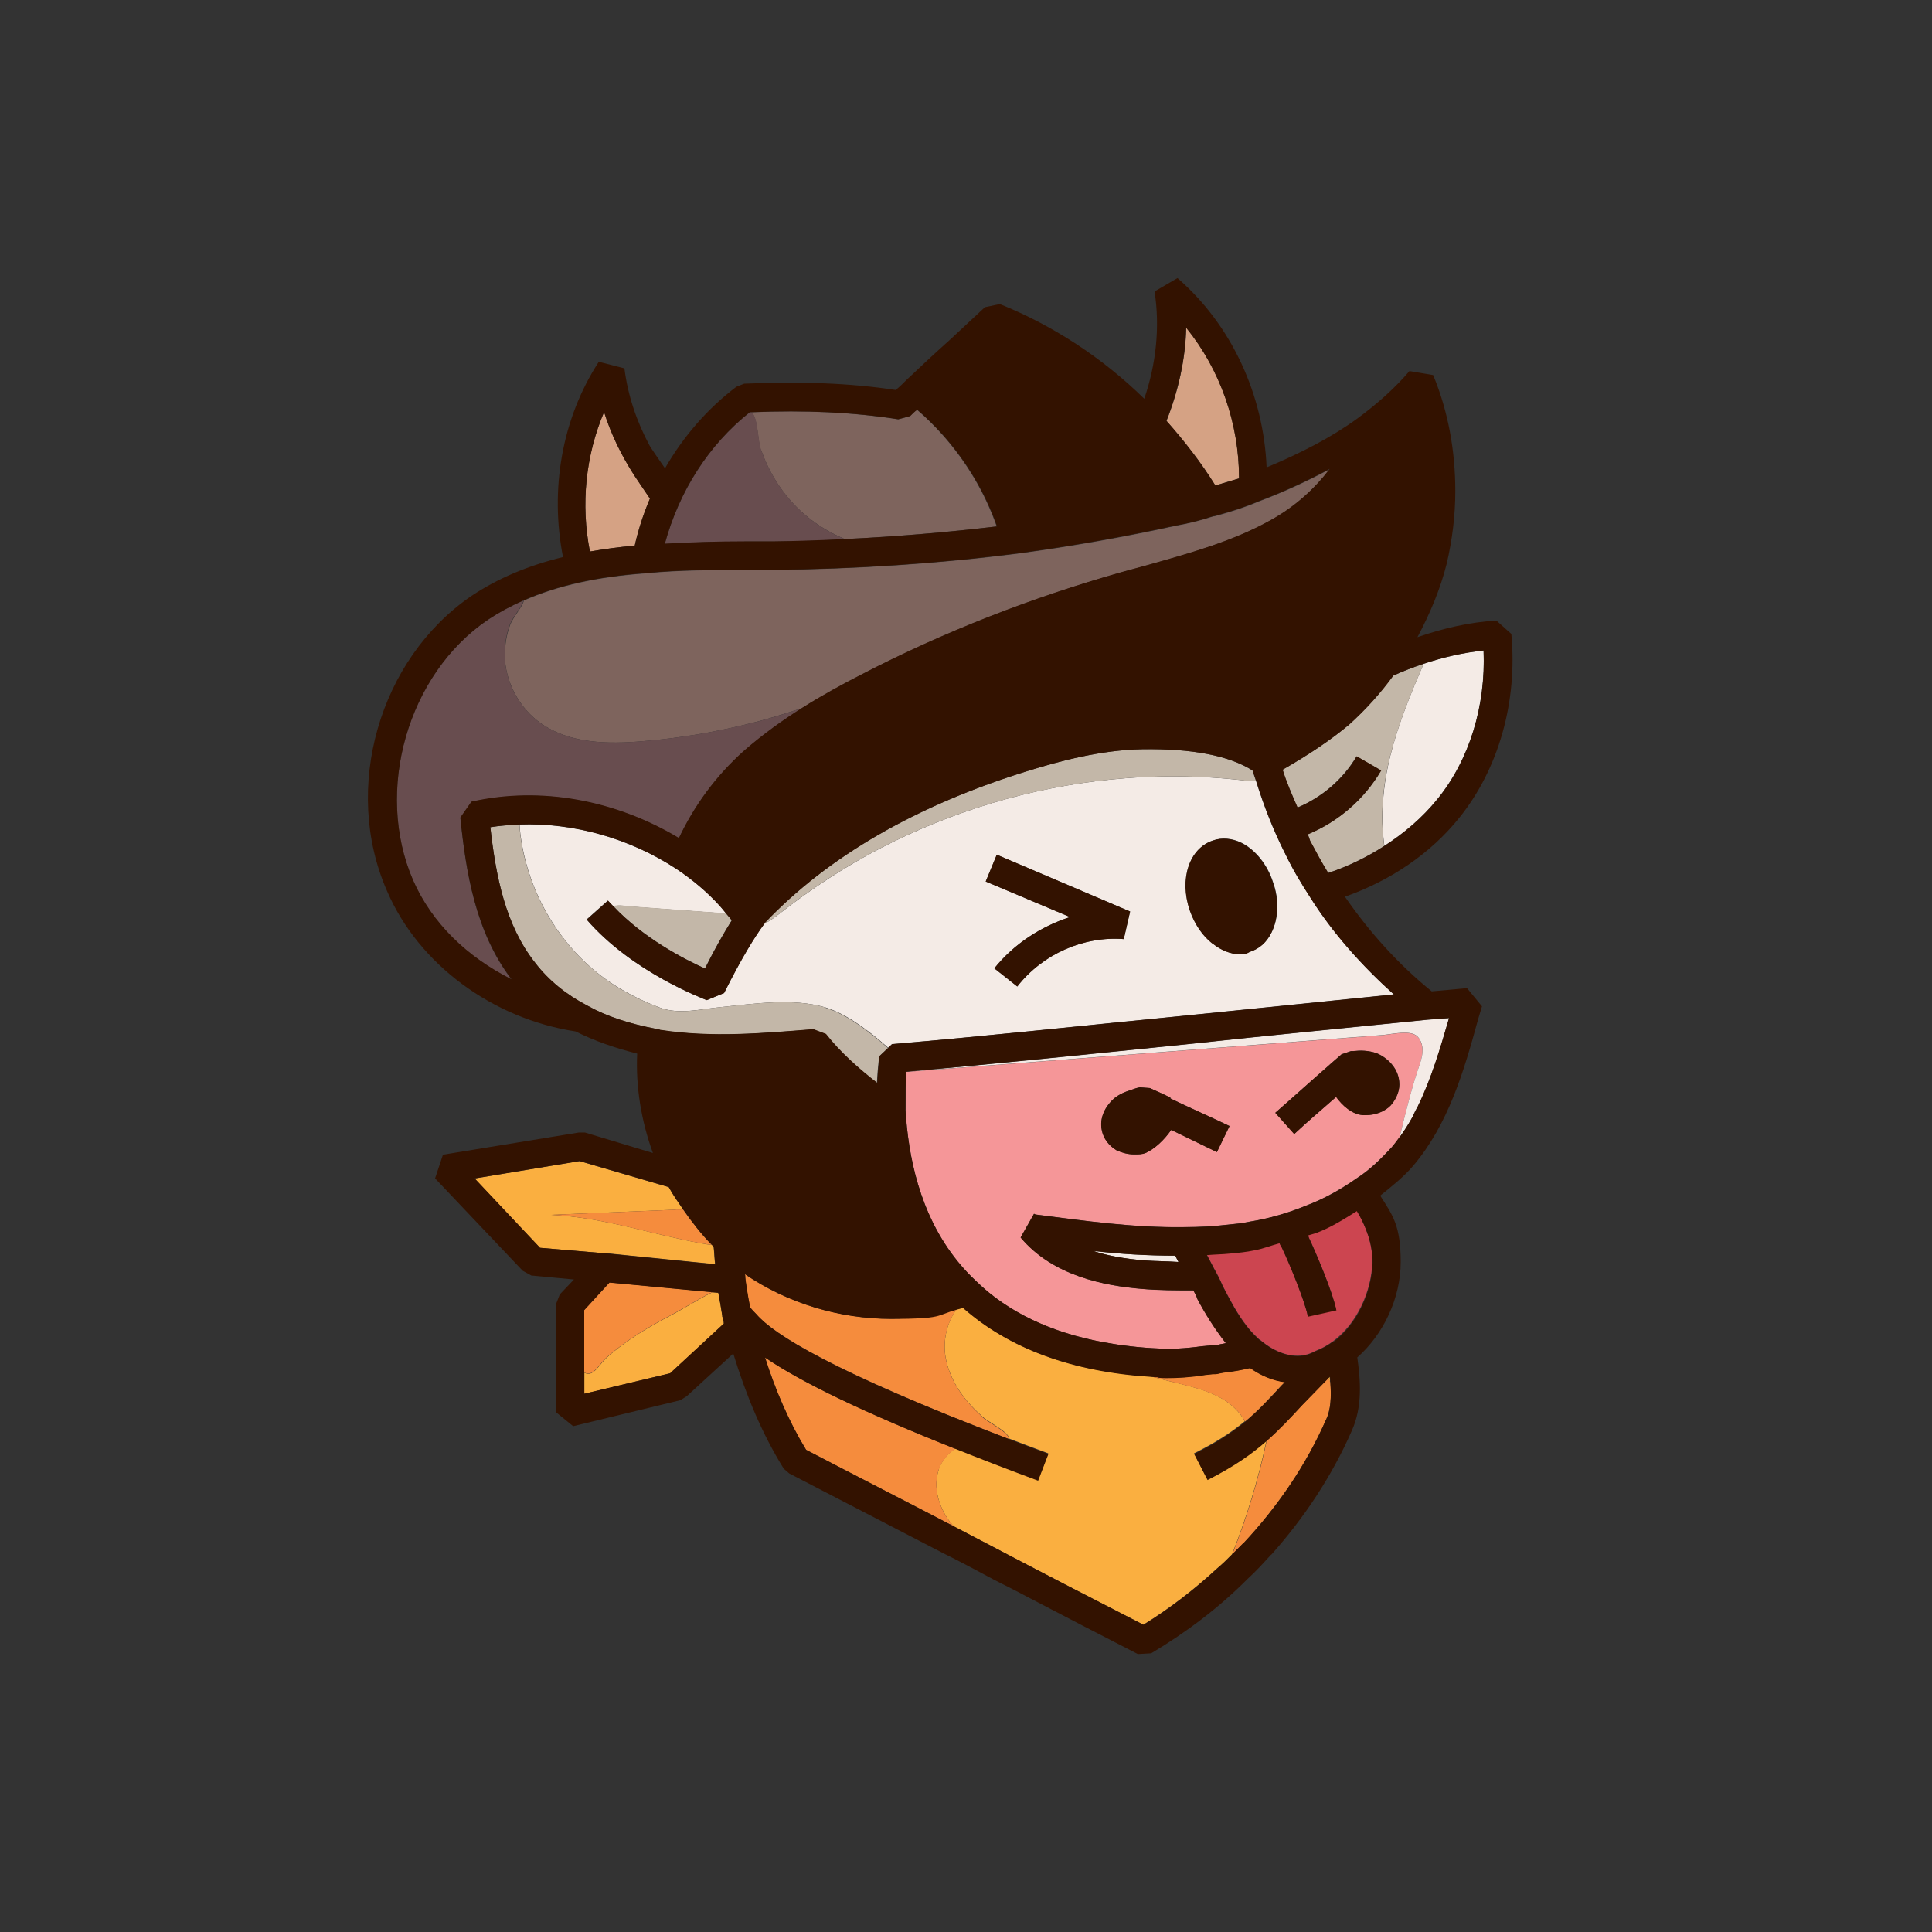 <?xml version="1.0" encoding="UTF-8"?> <svg xmlns="http://www.w3.org/2000/svg" id="Layer_1" version="1.1" viewBox="0 0 1500 1500"><rect x="0" y="0" width="1500" height="1500" fill="#333333" stroke="none"/><defs><style> .st0 { fill: none; } .st1 { fill: #7e645d; } .st2 { fill: #684d4f; } .st3 { fill: #d5a284; } .st4 { fill: #cc4550; } .st5 { fill: #f59698; } .st6 { fill: #c3b7a8; } .st7 { fill: #f4ebe6; } .st8 { fill: #f58c3d; } .st9 { fill: #faaf40; } .st10 { fill: #331200; } </style></defs><path class="st0" d="M1053.3,940c7.3,12.2,12.2,25.6,12.2,39.7-.6,23.3-12.3,48.4-30.6,61.9-4.3,3.1-8.6,5.5-13.5,7.4-2.4,1.2-4.9,2.4-8,3.1-10.4,2.5-23.3-1.8-34.3-11-1.2-.6-1.8-1.2-3.1-2.5-2.9-2.7-5.5-5.6-7.9-8.7,2.5,3.1,5.1,6.1,8,8.8,1.2,1.2,1.8,1.8,3.1,2.4,11,9.2,23.9,13.5,34.3,11,3.1-.6,5.5-1.8,8-3.1,4.9-1.8,9.2-4.3,13.5-7.4,18.4-13.5,30-38.6,30.6-61.9,0-14.1-4.9-27.6-12.2-39.8,0,0,0,0,0,0Z"></path><path class="st0" d="M1115.7,620.7c-11.4,14-25.4,26-40.8,35.9,0,0,0,.1,0,.2,15.5-9.9,29.5-21.9,40.9-36,25.1-30.6,38-72.9,36.1-115.8,0,0,0,0-.1,0,1.8,42.8-11.1,85-36.1,115.6Z"></path><path class="st0" d="M560.8,1021.5c-.6-4.3-1.8-11.6-3.1-17.8h-.1c1.2,6.1,2.4,13.4,3,17.6v.6c.6,1.8,1.2,3.7,1.2,5.5l-41.7,38.6-66.6,15.9v.2l66.8-15.9,41.7-38.6c0-1.8-.6-3.7-1.2-5.5v-.6Z"></path><path class="st0" d="M1015.2,1021.9h0c-2.5-12.4-14.1-40.3-19.6-51.9-.6-1.8-1.8-3.1-2.5-4.9,0,0,0,0,0,0,.6,1.7,1.8,3,2.4,4.7,5.5,11.6,17.2,39.8,19.6,52.1Z"></path><path class="st0" d="M742.6,1186.1c-.7-.4-1.4-.7-2.1-1.1,0,0,0,0,.1.1.7.4,1.4.7,2.1,1.1,17.7,9.2,36,18.9,53.7,28.1,0,0,0,0,0,0-17.8-9.2-36.1-19-53.9-28.2Z"></path><path class="st0" d="M563.7,709.1c-1.6-1.9-3.1-3.9-4.8-5.8,1.7,1.9,3.2,3.8,4.8,5.8,0,0,0,0,0,0Z"></path><path class="st0" d="M773.9,408.7c-38.7,4.6-78.2,7.9-117.9,9.8.1,0,.2,0,.3.1,39.7-1.9,79.2-5.3,117.7-9.8-9.2-26.2-23.6-50.4-42.1-71.1,18.5,20.7,32.8,44.8,42,71Z"></path><path class="st0" d="M961.9,371.3c-6.1,1.8-12.2,3.7-18.4,5.5,0,0,0,.1.1.2,6.1-1.8,12.3-3.7,18.4-5.5,0-42.9-14.7-84.5-41-117,0,0,0,0,0,0,26.3,32.4,40.9,74,40.9,116.8Z"></path><path class="st0" d="M471.9,699.1l-16.5,14.7s0,0,.1.1l16.5-14.7c1.3,1.5,2.7,2.8,4,4.2,0,0,0,0,0,0-1.4-1.5-2.8-2.8-4.2-4.4Z"></path><path class="st0" d="M530.5,939.1c-3.9-5.7-7.9-11.2-11.3-17.5h0c3.4,6.2,7.4,11.8,11.3,17.5,0,0,0,0,0,0Z"></path><path class="st0" d="M555.3,981.6c-.6-4.3-.6-8.6-1.2-13.5-.5-.5-.9-1.2-1.5-1.7h0c.5.5.9,1.1,1.3,1.5.6,4.9.6,9.2,1.2,13.5l-85.2-8.6-50.8-4.3-50.7-53.8h0s50.8,53.9,50.8,53.9l50.8,4.3,85.2,8.6Z"></path><path class="st0" d="M986.5,403.8c-29.4,16.5-63.1,25.7-95.6,34.9-6.7,1.8-13.5,3.7-20.2,5.5-69.2,19.6-137.2,45.9-202.2,79.6-14.5,7.4-30.2,16-45.8,25.8.2,0,.4-.1.6-.2,15.5-9.7,30.9-18.1,45.3-25.5,64.9-33.7,132.9-60,202.2-79.6,6.7-1.8,13.5-3.7,20.2-5.5,32.5-9.2,66.2-18.4,95.6-34.9,19-10.4,34.3-24.5,45.9-39.8-.1,0-.3.1-.4.2-11.6,15.2-26.8,29.1-45.6,39.5Z"></path><path class="st0" d="M1080.2,890.8c-8,8.6-16.5,17.2-27,23.9-12.3,8.6-25.1,15.9-39.8,21.4-13.5,5.5-28.2,9.8-43.5,12.3-5.5,1.2-11.6,1.8-17.8,2.4-9.8,1.2-20.8,1.8-33.1,1.8-38.6.6-77.2-4.9-115.2-9.8l-1.2-.6-10.4,18.4c0,0,0,0,.1.1l10.4-18.4,1.2.6c38,4.9,76.6,10.4,115.2,9.8,12.3,0,23.3-.6,33.1-1.8,6.1-.6,12.3-1.2,17.8-2.4,15.3-2.4,30-6.7,43.5-12.3,14.7-5.5,27.6-12.9,39.8-21.4,10.4-6.7,19-15.3,27-23.9,2.2-2.5,4.1-5.2,6.1-7.9,0-.2,0-.3.1-.5-2,2.8-4.1,5.6-6.4,8.2Z"></path><path class="st0" d="M1099.7,860.8c-.8,1.6-1.6,3.1-2.4,4.6-.1.4-.3.9-.4,1.2,1.4-2.5,2.7-5,3.9-7.6-.4.6-.7,1.1-1.1,1.7Z"></path><path class="st0" d="M692.4,810.6l-3,2.8s0,0,.1.1l3-2.8c72.9-6.1,151.3-14.7,227.3-22.1,53.9-5.5,109-11,162.3-16.5,0,0,0,0-.2-.1-53.3,5.5-108.4,11-162.3,16.5-76,7.4-154.4,15.9-227.3,22.1Z"></path><path class="st0" d="M1032.8,1073.3c-.1-1.5-.2-3-.3-4.6,0,0,0,0-.1.1.1,1.5.2,2.8.3,4.3,0,0,0,.2.1.2Z"></path><path class="st0" d="M927,1128.5l10.4,20.2s0,0,0,0l-10.3-20c17.4-8.7,29.3-16.5,39.5-25,0,0,0-.1-.1-.2-10.2,8.5-22.1,16.3-39.5,25Z"></path><path class="st0" d="M951.5,1042.8c-1.8.6-3.7.6-5.5,1.2l-12.9,1.2c-12.9,1.8-25.1,2.5-33.1,1.8-15.3-.6-30-2.4-43.5-4.9-40.4-7.4-74.1-23.3-98.6-47.2-5.2-4.9-10-10-14.3-15.2,4.3,5.3,9.1,10.5,14.4,15.4,24.5,23.9,58.2,39.8,98.6,47.2,13.5,2.4,28.2,4.3,43.5,4.9,8,.6,20.2,0,33.1-1.8l12.9-1.2c1.8-.6,3.7-.6,5.5-1.2-8.6-11-15.9-22.7-22.1-34.3-.6-2.4-1.8-4.3-3.1-6.7h0c1.2,2.4,2.4,4.2,3,6.6,6.1,11.6,13.5,23.3,22.1,34.3Z"></path><path class="st0" d="M997.6,662.5c-9.1-18.2-16.4-36.9-22.3-56,0,0,0,0,0,0,5.9,19,13.2,37.7,22.3,55.8,6.1,12.9,12.9,23.9,19.6,34.3,8.9,14.1,19,27.5,30,40.1-10.9-12.5-21-25.8-29.9-39.9-6.7-10.4-13.5-21.4-19.6-34.3Z"></path><path class="st0" d="M783.7,1117.2s0,0,0,0c9.6,3.7,19.5,7.4,30,11.3h0c-10.5-4-20.4-7.7-30-11.4Z"></path><path class="st3" d="M469,319.9c-14.4,33.7-18.2,71.7-11,108.3,11-1.9,22.5-3.5,34.8-4.6,2.8-12.6,6.8-24.8,11.8-36.5-4.6-6.8-10.9-16.1-12.1-17.9-10-15.5-18.1-32-23.5-49.3Z"></path><path class="st3" d="M921,254.5c-.6,24.5-6.1,49-15.3,72.3,14.1,15.9,26.9,32.4,37.9,50.1,6.1-1.8,12.2-3.7,18.4-5.5,0-42.8-14.7-84.4-40.9-116.8Z"></path><path class="st1" d="M391.9,508.7c.4,20.9,11.3,41.3,28.5,53.2,22.2,15.4,51.4,15.9,78.4,13.6,29.3-2.4,58.5-7.4,87-14.7,12.5-3.2,24.7-7.1,37-11.1,15.6-9.9,31.3-18.4,45.8-25.8,64.9-33.7,132.9-60,202.2-79.6,6.7-1.8,13.5-3.7,20.2-5.5,32.5-9.2,66.2-18.4,95.6-34.9,18.8-10.3,34-24.3,45.6-39.5-17,9.1-35.3,17.6-54.7,24.9-11.6,4.9-23.3,8.6-34.9,11.6h-.6c-9.2,3.1-19,5.5-29.4,7.4-39.2,8.6-80.3,15.9-121.3,21.4-62.5,8-126.8,12.2-191.7,12.9h-21.4c-25.1,0-50.8,0-76,2.5-38.2,2.7-69.2,9.6-95.3,21.1-2.1,6.3-8.5,12.7-10.9,19.2-2.7,7.5-4.1,15.5-3.9,23.4Z"></path><path class="st1" d="M590.9,349.2c6.2,17.9,16.6,34.3,30.4,47.2,10.1,9.4,21.9,16.8,34.6,22.1,39.8-1.9,79.3-5.3,117.9-9.8-9.2-26.2-23.5-50.2-42-71-6.1-6.9-12.7-13.4-19.8-19.5-1.8,1.2-3.7,3.1-5.5,4.9l-9.2,2.5c-35.1-5.5-72.1-7.3-113.8-5.5.3.3.5.6.8,1,4.3,5.9,3.9,20.9,6.4,28.2Z"></path><path class="st4" d="M979.1,1040.9c11,9.2,23.9,13.5,34.3,11,3.1-.6,5.5-1.8,8-3.1,4.9-1.8,9.2-4.3,13.5-7.4,18.4-13.5,30-38.6,30.6-61.9,0-14-4.9-27.4-12.2-39.7-9.8,6.1-20.2,12.8-31.8,17.1-1.8.6-4.3,1.2-6.1,1.8,0,.6.6,1.2.6,1.8,5.5,11.6,18.4,41.7,21.4,56.4l-22.1,4.9s0-.1,0-.2h0c-2.4-12.2-14.1-40.4-19.6-52.1-.6-1.8-1.7-3-2.4-4.7-6.7,1.8-12.8,4.3-19.6,5.5-6.1,1.2-12.2,1.8-19,2.5-5.5.6-11.6.6-17.8,1.2l6.1,11.6c2.5,4.3,4.3,8,6.1,12.3,6,11.5,11.6,22.3,18.9,31.6,2.4,3.1,5,6,7.9,8.7,1.2,1.2,1.8,1.8,3.1,2.5Z"></path><path class="st7" d="M1074.9,656.6c15.5-9.9,29.4-21.9,40.8-35.9,25.1-30.6,37.9-72.8,36.1-115.6-15.6,1.6-31.2,5.2-46.5,10.3-10,23.1-19.6,46.4-25.7,70.8-5.8,23-8,47-4.8,70.4Z"></path><path class="st7" d="M997.5,662.3c-9.1-18.1-16.4-36.8-22.3-55.8-2.7.1-5.6,0-8.2-.4-34.9-4.2-70.3-4.4-105.3-.8-61.9,6.3-122.5,24.5-177.8,53.1-27.8,14.4-53.9,31.6-78.6,50.9-3,2.3-7.3,5.6-11.9,7.9-7.3,9.9-17.5,26.2-31.3,53.8l-13.5,5.5c-2.5-1.2-57.6-21.4-93.1-62.5h0c0,0,0,0-.1-.1l16.5-14.7c1.3,1.5,2.8,2.9,4.2,4.4,4.8-1.2,10.8,0,15.3.4,23.8,1.7,47.6,3.5,71.4,5.2.3,0,.6,0,1,.1-1.6-1.9-3.1-3.9-4.8-5.8-9.8-10.8-21.2-20.4-33.6-28.7-36.3-23.9-80.1-36.1-122-34.6.2,2.2.3,4.6.6,7.2,1.9,15.1,5.9,29.9,11.8,43.9,11.7,27.6,30.7,52.1,55.1,69.4,12.6,8.9,26.9,16.2,41.4,21.6,14.9,5.6,31.7,1.1,47.4-.4,25.7-2.6,55.7-7.2,81,.2,16.3,4.8,34.8,18.8,48.8,31.3l3-2.8c72.9-6.1,151.3-14.7,227.3-22.1,53.9-5.5,109-11,162.3-16.5-12.2-11-24-22.8-34.9-35.3-11-12.6-21.1-25.9-30-40.1-6.7-10.4-13.5-21.4-19.6-34.3ZM872.5,729.1c-31.2-2.5-63.1,11.6-82.7,36.8l-17.8-14.1c15.3-19,36.1-32.5,58.8-39.8l-65.5-27.6,8.6-20.8,103.5,44.1-4.9,21.4ZM987.1,724.2c-3.7,7.4-9.2,12.3-16.5,14.7-2.4,1.2-5.5,1.8-8.6,1.8-6.7,0-14.1-3.1-20.2-8-8-6.1-14.1-15.3-17.8-25.7-8.6-24.5-.6-48.4,17.8-54.5,6.7-2.4,14.7-1.8,22.1,1.8,11,5.5,20.2,17.2,24.5,30.6,4.9,13.5,4.3,28.2-1.2,39.2Z"></path><path class="st5" d="M802.7,942.3l1.2.6c38,4.9,76.6,10.4,115.2,9.8,12.3,0,23.3-.6,33.1-1.8,6.1-.6,12.3-1.2,17.8-2.4,15.3-2.5,30-6.7,43.5-12.3,14.7-5.5,27.6-12.9,39.8-21.4,10.4-6.7,19-15.3,27-23.9,2.3-2.6,4.3-5.4,6.4-8.2,4.4-18.2,9.9-39.8,14.6-53.4,1.4-4.1,2.9-8.3,3.1-12.6.2-4.3-.9-9-4-12-5.4-5.3-19.7-1.6-27.2-1-72.7,5.6-145.4,11.2-218.1,16.8-50.5,3.9-100.9,7.8-151.4,11.7-.6,6.7-.6,17.2-.6,30,2.1,34.3,10.4,80.3,40.7,117.5,4.3,5.3,9.1,10.4,14.3,15.2,24.5,23.9,58.2,39.8,98.6,47.2,13.5,2.5,28.2,4.3,43.5,4.9,8,.6,20.2,0,33.1-1.8l12.9-1.2c1.8-.6,3.7-.6,5.5-1.2-8.6-11-15.9-22.7-22.1-34.3-.6-2.4-1.8-4.2-3-6.6-13.5,0-26.9,0-40.4-1.2-28.2-2.4-68.6-9.8-93.7-39.8h0c0,0,0,0-.1-.1l10.4-18.4ZM1032.4,826.5l9.2-8,7.4-2.5h1.8c5.5-.6,11.6-.6,18.4,1.8,9.8,4.3,16.5,12.9,17.2,22.1.6,6.1-1.8,12.9-6.7,18.4-4.9,4.9-12.3,7.4-19,7.4h-2.5c-8.6-.6-15.9-7.4-20.8-14.1-11,9.8-22.1,19-32.5,28.8l-14.7-16.5c14.1-12.3,28.2-25.1,42.3-37.4ZM865.8,852.2c5.5-4.3,11.6-5.5,16.5-7.4l2.5-.6,8,.6c5.5,2.5,11,4.9,15.9,7.4v.6c15.3,7.4,30.6,14.1,45.9,21.4l-9.8,20.2c-11.6-5.5-23.9-11.6-35.5-17.2-5.5,8-12.9,14.7-19.6,17.8-3.1,1.2-6.1,1.2-9.2,1.2-4.9,0-9.2-1.2-13.5-3.1-6.1-3.7-10.4-9.2-11.6-15.9-1.8-9.2,2.4-18.4,10.4-25.1Z"></path><path class="st5" d="M1097.3,865.4c.8-1.5,1.6-3.1,2.4-4.6-.2.4-.5.8-.7,1.1-.5.9-1.1,2.1-1.7,3.5Z"></path><path class="st9" d="M561.9,1027.4c0-1.8-.6-3.7-1.2-5.5v-.6c-.6-4.3-1.8-11.5-3-17.6l-4.6-.4c-11.8,5.9-24,13.7-31.4,17.5-17.9,9.3-35.8,19.9-50.8,33.4-5.5,4.9-10.5,15.7-17.2,11.5v16.4l66.6-15.9,41.7-38.6Z"></path><path class="st9" d="M470,972.9l85.2,8.6c-.6-4.3-.6-8.6-1.2-13.5-.5-.5-.9-1.1-1.3-1.5-2.8-.2-5.5-.6-7.8-1.1-39.7-7.2-76-20.2-117.1-22.2,32.3-1.3,64.7-2.7,97-4,1.6,0,3.6-.1,5.7,0-3.9-5.7-7.9-11.3-11.3-17.5l-69.2-20.2-81.5,13.5,50.7,53.8,50.8,4.3Z"></path><path class="st9" d="M1032.4,1068.7c-.5.5-.9.9-1.4,1.4.7.9,1.1,1.9,1.6,2.9,0-1.4-.1-2.8-.3-4.3Z"></path><path class="st9" d="M729,1140.6c-4.9,13.7-.2,29.4,8.6,41.1.9,1.2,2,2.2,2.9,3.3.7.4,1.4.7,2.1,1.1,17.8,9.2,36.1,19,53.9,28.2,10.4,5.5,20.2,10.4,30.6,15.9,20.2,10.4,40.4,20.8,60.6,31.2,20.8-12.9,39.8-27.6,57-43.5,4.2-3.5,8.1-7.3,11.8-11.1,11.4-28.6,20.4-58.2,26.8-88.3-11.7,10.3-25.5,19.9-45.8,30.3v-.2c-.1,0-.1,0-.1,0l-10.4-20.2c17.4-8.7,29.3-16.5,39.5-25-4-7.3-10.6-13.4-17.9-17.6-10.2-5.9-21.7-8.8-33.1-11.6-7.3-1.8-14.6-3.6-21.9-5.5-61.2-3.8-110.3-21.9-146-53.5-1.6.5-3.3.9-4.9,1.3-7.6,10.2-10.7,24.2-8.6,37,3,17.6,13.8,33.1,27.2,45,3.9,4.9,21.1,12.2,22.4,18.5,9.6,3.7,19.5,7.4,30,11.3h0c0,.1.1.1.2.1l-8,20.8c-23.2-8.6-44.4-16.8-64.2-24.7-5.8,4-10.5,9.6-12.7,15.8Z"></path><path class="st7" d="M914.9,979.8l-2.5-4.9c-21.4,0-42.9-1.2-63.7-3.7,11,3.7,24.5,6.1,39.8,7.4,8.6.6,17.8.6,26.3,1.2Z"></path><path class="st6" d="M640.6,782.1c-25.3-7.4-55.3-2.8-81-.2-15.7,1.6-32.5,6-47.4.4-14.5-5.4-28.8-12.6-41.4-21.6-24.4-17.4-43.5-41.9-55.1-69.4-5.9-14-10-28.8-11.8-43.9-.3-2.6-.4-4.9-.6-7.2-7.6.3-15.2.9-22.6,2.1,4.3,38,11.6,76,34.9,105.4,10.4,13.5,23.9,24.5,40.4,33.1,15.3,8.6,33.1,14.1,52.1,17.8,2.4.6,3.7.6,4.9,1.2,39.2,6.1,79.6,2.4,118.2-.6l9.8,3.7c11.6,14.7,25.7,27,39.8,38,.6-12.3,1.8-20.2,1.8-20.8l6.8-6.4s-.1,0-.1-.1c-14-12.5-32.5-26.6-48.8-31.3Z"></path><path class="st6" d="M1079.6,586.2c6.1-24.4,15.8-47.7,25.7-70.8-8,2.7-16,5.7-23.8,9.3-9.8,13.5-21.4,26.3-34.3,38-14.7,12.3-31.2,23.3-51.5,34.9,3.1,9.8,7.4,19.6,11.6,29.4,19-8,35.5-22.1,45.9-39.8l19,11c-12.9,22.1-33.1,39.8-57,49.6.6,1.2,1.2,3.1,1.8,4.9,4.9,9.2,9.2,17.2,14.1,25.1,15.4-5.1,30.1-12.3,43.6-21,0,0,0-.1,0-.2-3.3-23.4-1-47.4,4.8-70.4Z"></path><path class="st6" d="M562.7,709c-23.8-1.7-47.6-3.4-71.4-5.2-4.5-.3-10.5-1.6-15.3-.4,0,0,0,0,0,0,23.6,25.1,55.7,41.5,71.3,48.5,8-15.9,14.7-27.6,20.8-37.4-1.4-1.9-3-3.6-4.5-5.4,0,0,0,0,0,0-.3,0-.6-.1-1-.1Z"></path><path class="st6" d="M683.9,658.4c55.2-28.6,115.9-46.7,177.8-53.1,35-3.6,70.4-3.4,105.3.8,2.7.3,5.5.5,8.2.4,0,0,0,0,0,0-.9-2.8-2-5.5-2.8-8.3-18.4-11.6-47.2-17.2-85.8-16.5-31.9.6-63.7,9.2-87.6,16.5-87.6,27-156.2,66.8-205.2,118.2-.2.2-.4.5-.5.8,4.6-2.3,8.9-5.5,11.9-7.9,24.7-19.3,50.8-36.5,78.6-50.9Z"></path><path class="st2" d="M621.3,396.4c-13.8-12.9-24.2-29.4-30.4-47.2-2.5-7.4-2.2-22.3-6.4-28.2-.3-.4-.6-.6-.8-1-.5,0-.9,0-1.4,0-32.5,25.7-55.1,61.9-66.2,102.3,20.8-1.2,41.7-1.8,61.9-1.8h21.4c19-.2,37.9-.9,56.9-1.8-.1,0-.2,0-.3-.1-12.7-5.3-24.6-12.7-34.6-22.1Z"></path><path class="st2" d="M585.7,560.8c-28.5,7.3-57.6,12.3-87,14.7-27,2.3-56.1,1.8-78.4-13.6-17.2-11.9-28.1-32.4-28.5-53.2-.1-8,1.2-15.9,3.9-23.4,2.4-6.5,8.7-12.9,10.9-19.2-9.9,4.4-19.2,9.3-27.8,15.1-62.5,42.3-88.2,132.9-58.2,202.2,14.7,33.7,42.3,60,76.6,77.2-28.2-36.8-35.5-83.9-39.8-125.6l8.6-12.3c53.9-12.3,112.1-1.2,161.1,28.2,11.6-24.5,28.2-47.8,50.8-68,14.4-12.6,29.9-23.6,45.3-33.3-.2,0-.4.1-.6.2-12.2,4-24.5,7.9-37,11.1Z"></path><path class="st7" d="M1099,861.9c.2-.4.5-.8.7-1.1.4-.6.7-1.1,1.1-1.7,10.4-21.3,17.5-45.2,24.3-68.6l-16.5,1.2c-60,6.1-124.4,12.3-186.2,19-72.9,7.4-148.3,15.3-218.7,21.4,50.5-3.9,100.9-7.8,151.4-11.7,72.7-5.6,145.4-11.2,218.1-16.8,7.5-.6,21.7-4.3,27.2,1,3.1,3,4.3,7.7,4,12-.2,4.3-1.7,8.5-3.1,12.6-4.7,13.5-10.2,35.1-14.6,53.4,0,.2,0,.3-.1.5,3.8-5.2,7.3-10.7,10.4-16.4.1-.4.3-.9.4-1.2.6-1.5,1.1-2.7,1.7-3.5Z"></path><path class="st8" d="M761.3,1098.7c-13.3-11.9-24.2-27.4-27.2-45-2.2-12.8,1-26.8,8.6-37-16.3,4.6-33.6,7.2-50.8,7.2-40.4,0-80.9-12.2-113.9-34.9.6.6.6,1.8.6,3.1s1.8,14.1,3.7,22.7c1.2,1.8,3.1,3.7,4.9,5.5,13.2,15.5,58.5,44.3,196.5,97.1,0,0,0,0,0,0-1.3-6.4-18.4-13.6-22.4-18.5Z"></path><path class="st8" d="M737.6,1181.7c-8.8-11.6-13.5-27.3-8.6-41.1,2.2-6.2,7-11.8,12.7-15.8-70.1-27.9-119.1-51.3-147.8-70.9,8,25.1,18.4,49.6,31.9,71.7,39.1,20.4,77,39.7,114.9,59.5,0,0,0,0-.1-.1-1-1.1-2-2.1-2.9-3.3Z"></path><path class="st8" d="M965,1198.4c0,0,.1,0,.2,0,26.9-28.8,49-61.2,64.3-96.1,3.8-8.1,4.2-17.7,3.4-29.1,0,0,0-.2-.1-.2-.6-1-1-2-1.6-2.9-7.3,7.4-13.7,14.2-20,20.5-9.5,10.3-17.9,19.3-27.7,27.9-6.4,30.1-15.4,59.7-26.8,88.3,2.8-2.8,5.5-5.7,8.4-8.5Z"></path><path class="st8" d="M948.7,1085.9c7.3,4.2,13.9,10.3,17.9,17.6,0,0,0,.1.1.2,9.9-8.2,18.2-17.2,28.5-28.3l2.4-2.4c-9.2-1.2-18.4-4.9-27-11l-5.5,1.2c-5.5,1.2-10.4,1.8-15.3,2.4l-3.1.6c-1.8.6-3.7.6-5.5.6l-5.5.6c-11,1.8-21.4,2.4-30,2.4s-4.9,0-6.7-.6c-1.8,0-3.5-.3-5.3-.4,7.3,1.8,14.6,3.6,21.9,5.5,11.4,2.8,22.9,5.8,33.1,11.6Z"></path><path class="st8" d="M470.8,1054.1c15.1-13.5,33-24.1,50.8-33.4,7.4-3.8,19.6-11.6,31.4-17.5l-79.8-7.5-19.6,21.4v48.4c6.6,4.3,11.7-6.5,17.2-11.5Z"></path><path class="st8" d="M524.7,939.2c-32.3,1.3-64.7,2.7-97,4,41,2,77.4,15,117.1,22.2,2.3.4,5,.8,7.8,1.1h0c-8.1-8.3-15.4-17.6-22.2-27.4,0,0,0,0,0,0-2.1,0-4.1,0-5.7,0Z"></path><g><path class="st10" d="M1069.2,817.9c-6.7-2.4-12.9-2.4-18.4-1.8h-1.8l-7.4,2.5-9.2,8c-14.1,12.3-28.2,25.1-42.3,37.4l14.7,16.5c10.4-9.8,21.4-19,32.5-28.8,4.9,6.7,12.3,13.5,20.8,14.1h2.5c6.7,0,14.1-2.4,19-7.4,4.9-5.5,7.4-12.3,6.7-18.4-.6-9.2-7.4-17.8-17.2-22.1Z"></path><path class="st10" d="M941.7,732.8c6.1,4.9,13.5,8,20.2,8s6.1-.6,8.6-1.8c7.4-2.4,12.9-7.4,16.5-14.7,5.5-11,6.1-25.7,1.2-39.2-4.3-13.5-13.5-25.1-24.5-30.6-7.4-3.7-15.3-4.3-22.1-1.8-18.4,6.1-26.3,30-17.8,54.5,3.7,10.4,9.8,19.6,17.8,25.7Z"></path><path class="st10" d="M908.7,852.2c-4.9-2.5-10.4-4.9-15.9-7.4l-8-.6-2.5.6c-4.9,1.8-11,3.1-16.5,7.4-8,6.7-12.3,15.9-10.4,25.1,1.2,6.7,5.5,12.3,11.6,15.9,4.3,1.8,8.6,3.1,13.5,3.1s6.1,0,9.2-1.2c6.7-3.1,14.1-9.8,19.6-17.8,11.6,5.5,23.9,11.6,35.5,17.2l9.8-20.2c-15.3-7.4-30.6-14.1-45.9-21.4v-.6Z"></path><path class="st10" d="M772,751.8l17.8,14.1c19.6-25.1,51.5-39.2,82.7-36.8l4.9-21.4-103.5-44.1-8.6,20.8,65.5,27.6c-22.7,7.4-43.5,20.8-58.8,39.8Z"></path><path class="st10" d="M1111.6,769.7c-25.7-20.8-48.4-45.9-67.4-73.5,34.9-12.3,66.2-33.1,88.8-61.3,30.6-38,45.3-90.1,40.4-142.7l-11.6-10.4c-20.8,1.2-41.7,6.1-61.3,12.9,9.8-18.4,17.8-37.4,22.7-57,4.3-18.4,6.7-37.4,6.7-56.4,0-31.2-5.5-61.9-17.2-90.1l-18.4-3.1c-11,12.9-24.5,25.1-40.4,36.8-20.2,14.7-44.1,27-70.5,38-2.4-56.4-27-110.3-69.2-147l-17.8,10.4c4.3,27.6,1.2,56.4-8,83.3-32.5-31.9-71.1-57-112.1-73.5l-11.6,2.4c-9.2,8.6-18.4,17.2-27.6,25.7-11,9.8-22.1,20.2-33.1,30.6-3.1,3.1-5.5,5.5-8.6,8-36.1-5.5-74.7-6.7-117.6-4.9l-6.1,2.4c-22.6,17.1-41.3,38.8-55.4,63.3-4.8-6.9-10.8-15.5-12-17.7-10.1-18.8-16.9-39.1-19.5-59.9l-19.9-5.1c-28.9,44.5-38,99.3-27.8,151.6-27.4,6.7-50.7,16.6-71.1,30.2-71.7,49-100.5,149.5-65.5,229.1,24.5,57,82.1,99.2,146.4,109,14.7,7.4,30.6,12.9,47.8,17.2-1.2,25.7,3.1,52.1,12.2,77.2l-52.7-15.9h-4.9l-105.4,17.2-6.1,18.4,68,71.7,6.7,3.7,33.1,3.1-11,11.6-3.1,8v83.3l13.5,11,83.3-20.2,4.9-3.1,36.1-33.1c9.8,31.9,22.1,61.9,39.2,89.4l4.3,3.7c40.4,20.8,80.3,41.7,119.5,61.9,13.5,6.7,26.3,13.5,39.8,20.8,0,0,0,0,0,0,8.5,4.3,17,8.5,26.1,13.4,28.2,14.7,56.4,29.4,85.2,44.1l10.4-.6c27.6-16.5,52.7-35.5,74.7-57.6,6.7-6.1,12.2-12.2,18.3-18.9,0,0,.1,0,.2,0,25.7-28.8,47.2-61.3,62.5-96.2,8.6-19,6.7-39.8,4.3-57,20.2-17.8,33.7-45.9,33.7-74.1s-6.1-36.1-15.9-51.5c9.2-7.4,18.4-14.7,25.7-23.3,27-31.9,39.2-72.9,50.2-113.3l3.1-10.4-11.6-14.1-27.6,2.5ZM1081.5,524.6c7.8-3.6,15.8-6.6,23.8-9.3,15.3-5.1,30.9-8.7,46.5-10.3,0,0,0,0,.1,0,1.8,42.9-11,85.2-36.1,115.8-11.4,14.1-25.4,26-40.9,36-13.5,8.7-28.2,15.9-43.6,21-4.9-8-9.2-15.9-14.1-25.1-.6-1.8-1.2-3.7-1.8-4.9,23.9-9.8,44.1-27.6,57-49.6l-19-11c-10.4,17.8-27,31.9-45.9,39.8-4.3-9.8-8.6-19.6-11.6-29.4,20.2-11.6,36.8-22.7,51.5-34.9,12.9-11.6,24.5-24.5,34.3-38ZM921,254.5s0,0,0,0c26.3,32.5,41,74.1,41,117-6.1,1.8-12.3,3.7-18.4,5.5,0,0,0-.1-.1-.2-11-17.7-23.8-34.2-37.9-50.1,9.2-23.3,14.7-47.8,15.3-72.3ZM582.3,320c.5,0,.9,0,1.4,0,41.7-1.7,78.7,0,113.8,5.5l9.2-2.5c1.8-1.8,3.7-3.7,5.5-4.9,7,6.1,13.6,12.6,19.8,19.5,18.5,20.8,32.9,44.9,42.1,71.1-38.6,4.6-78,7.9-117.7,9.8-18.9.9-37.9,1.6-56.9,1.8h-21.4c-20.2,0-41,.6-61.9,1.8,11-40.4,33.7-76.6,66.2-102.3ZM469,319.9c5.4,17.3,13.5,33.8,23.5,49.3,1.2,1.8,7.4,11.1,12.1,17.9-5,11.8-9,24-11.8,36.5-12.3,1.1-23.8,2.7-34.8,4.6-7.2-36.6-3.3-74.6,11-108.3ZM320.7,683.3c-30-69.2-4.3-159.9,58.2-202.2,8.6-5.7,17.9-10.7,27.8-15.1,26.1-11.5,57.1-18.4,95.3-21.1,25.1-2.5,50.8-2.5,76-2.5h21.4c64.9-.6,129.3-4.9,191.7-12.9,41-5.5,82.1-12.9,121.3-21.4,10.4-1.8,20.2-4.3,29.4-7.4h.6c11.6-3.1,23.3-6.7,34.9-11.6,19.4-7.3,37.7-15.8,54.7-24.9.1,0,.3-.1.4-.2-11.6,15.3-27,29.4-45.9,39.8-29.4,16.5-63.1,25.7-95.6,34.9-6.7,1.8-13.5,3.7-20.2,5.5-69.2,19.6-137.2,45.9-202.2,79.6-14.4,7.4-29.9,15.8-45.3,25.5-15.5,9.7-30.9,20.8-45.3,33.3-22.7,20.2-39.2,43.5-50.8,68-49-29.4-107.2-40.4-161.1-28.2l-8.6,12.3c4.3,41.7,11.6,88.8,39.8,125.6-34.3-17.2-61.9-43.5-76.6-77.2ZM419.3,968.8l-50.8-53.9h0s81.5-13.5,81.5-13.5l69.2,20.2h0c3.4,6.3,7.4,11.8,11.3,17.5,6.8,9.8,14,19.1,22.2,27.4.5.5.9,1.2,1.5,1.7.6,4.9.6,9.2,1.2,13.5l-85.2-8.6-50.8-4.3ZM520.4,1066.2l-66.8,15.9v-64.9l19.6-21.4,79.8,7.5,4.6.4h.1c1.2,6.1,2.4,13.5,3.1,17.8v.6c.6,1.8,1.2,3.7,1.2,5.5l-41.7,38.6ZM513,799.7c-1.2-.6-2.5-.6-4.9-1.2-19-3.7-36.8-9.2-52.1-17.8-16.5-8.6-30-19.6-40.4-33.1-23.3-29.4-30.6-67.4-34.9-105.4,7.4-1.2,15-1.8,22.6-2.1,41.9-1.6,85.7,10.7,122,34.6,12.4,8.3,23.8,17.9,33.6,28.7,1.7,1.9,3.2,3.8,4.8,5.8,1.5,1.8,3.1,3.5,4.5,5.4-6.1,9.8-12.9,21.4-20.8,37.4-15.7-7-47.7-23.4-71.3-48.5-1.3-1.4-2.7-2.7-4-4.2l-16.5,14.7h0c35.5,41,90.7,61.3,93.1,62.5l13.5-5.5c13.8-27.6,24-43.9,31.3-53.8.2-.2.4-.5.5-.8,49-51.5,117.6-91.3,205.2-118.2,23.9-7.4,55.7-15.9,87.6-16.5,38.6-.6,67.4,4.9,85.8,16.5.8,2.8,1.9,5.5,2.8,8.3,5.9,19.1,13.2,37.8,22.3,56,6.1,12.9,12.9,23.9,19.6,34.3,8.9,14.1,19,27.4,29.9,39.9,10.9,12.5,22.7,24.3,34.9,35.3,0,0,0,0,.2.1-53.3,5.5-108.4,11-162.3,16.5-76,7.4-154.4,15.9-227.3,22.1l-3,2.8-6.8,6.4c0,.6-1.2,8.6-1.8,20.8-14.1-11-28.2-23.3-39.8-38l-9.8-3.7c-38.6,3.1-79,6.7-118.2.6ZM1029.5,1102.3c-15.3,34.9-37.3,67.3-64.3,96.1,0,0-.1,0-.2,0-2.9,2.9-5.6,5.7-8.4,8.5-3.8,3.8-7.6,7.6-11.8,11.1-17.2,15.9-36.1,30.6-57,43.5-20.2-10.4-40.4-20.8-60.6-31.2-10.4-5.5-20.2-10.4-30.6-15.9,0,0,0,0,0,0-17.7-9.2-36-18.9-53.7-28.1-.7-.4-1.4-.7-2.1-1.1-37.9-19.8-75.8-39.1-114.9-59.5-13.5-22.1-23.9-46.6-31.9-71.7,28.7,19.6,77.7,43,147.8,70.9,19.8,7.9,41,16.1,64.2,24.7l8-20.8c0,0-.1,0-.2,0-10.5-3.9-20.4-7.6-30-11.3-138-52.7-183.3-81.6-196.5-97.1-1.8-1.8-3.7-3.7-4.9-5.5-1.8-8.6-3.7-22.1-3.7-22.7,0-1.2,0-2.5-.6-3.1,33.1,22.7,73.5,34.9,113.9,34.9s34.5-2.6,50.8-7.2c1.6-.5,3.3-.8,4.9-1.3,35.7,31.5,84.8,49.7,146,53.5,1.8.1,3.5.3,5.3.4,1.8.6,4.3.6,6.7.6,8.6,0,19-.6,30-2.4l5.5-.6c1.8,0,3.7,0,5.5-.6l3.1-.6c4.9-.6,9.8-1.2,15.3-2.4l5.5-1.2c8.6,6.1,17.8,9.8,27,11l-2.4,2.4c-10.3,11.2-18.6,20.1-28.5,28.3-10.2,8.5-22.1,16.3-39.5,25l10.3,20v.2c20.5-10.4,34.2-20,45.9-30.3,9.8-8.6,18.2-17.6,27.7-27.9,6.3-6.3,12.7-13.2,20-20.5.5-.5.9-.9,1.4-1.4s0,0,.1-.1c.1,1.6.2,3.1.3,4.6.8,11.4.4,21-3.4,29.1ZM1035,1041.7c-4.3,3.1-8.6,5.5-13.5,7.4-2.4,1.2-4.9,2.4-8,3.1-10.4,2.4-23.3-1.8-34.3-11-1.2-.6-1.8-1.2-3.1-2.4-2.9-2.8-5.6-5.7-8-8.8-7.3-9.3-13-20.1-18.9-31.6-1.8-4.3-3.7-8-6.1-12.3l-6.1-11.6c6.1-.6,12.3-.6,17.8-1.2,6.7-.6,12.9-1.2,19-2.5,6.7-1.2,12.8-3.7,19.6-5.5,0,0,0,0,0,0,.6,1.8,1.8,3.1,2.5,4.9,5.5,11.6,17,39.6,19.6,51.9,0,0,0,.1,0,.2l22.1-4.9c-3.1-14.7-15.9-44.7-21.4-56.4,0-.6-.6-1.2-.6-1.8,1.8-.6,4.3-1.2,6.1-1.8,11.6-4.3,22-11,31.8-17.1,0,0,0,0,0,0,7.4,12.3,12.2,25.7,12.2,39.8-.6,23.3-12.2,48.4-30.6,61.9ZM1100.8,859.1c-1.3,2.6-2.6,5.1-3.9,7.6-3.1,5.7-6.6,11.2-10.4,16.4-2,2.7-3.9,5.4-6.1,7.9-8,8.6-16.5,17.2-27,23.9-12.3,8.6-25.1,15.9-39.8,21.4-13.5,5.5-28.2,9.8-43.5,12.3-5.5,1.2-11.6,1.8-17.8,2.4-9.8,1.2-20.8,1.8-33.1,1.8-38.6.6-77.2-4.9-115.2-9.8l-1.2-.6-10.4,18.4h0c25.1,30,65.5,37.4,93.7,39.8,13.5,1.2,26.9,1.2,40.4,1.2h0c1.2,2.4,2.4,4.3,3.1,6.7,6.1,11.6,13.5,23.3,22.1,34.3-1.8.6-3.7.6-5.5,1.2l-12.9,1.2c-12.9,1.8-25.1,2.4-33.1,1.8-15.3-.6-30-2.4-43.5-4.9-40.4-7.4-74.1-23.3-98.6-47.2-5.3-4.9-10.1-10.1-14.4-15.4-30.3-37.2-38.6-83.2-40.7-117.5,0-12.9,0-23.3.6-30,70.5-6.1,145.8-14.1,218.7-21.4,61.9-6.7,126.2-12.9,186.2-19l16.5-1.2c-6.8,23.4-13.8,47.3-24.3,68.6ZM914.9,979.8c-8.6-.6-17.8-.6-26.3-1.2-15.3-1.2-28.8-3.7-39.8-7.4,20.8,2.4,42.3,3.7,63.7,3.7l2.5,4.9Z"></path></g></svg> 